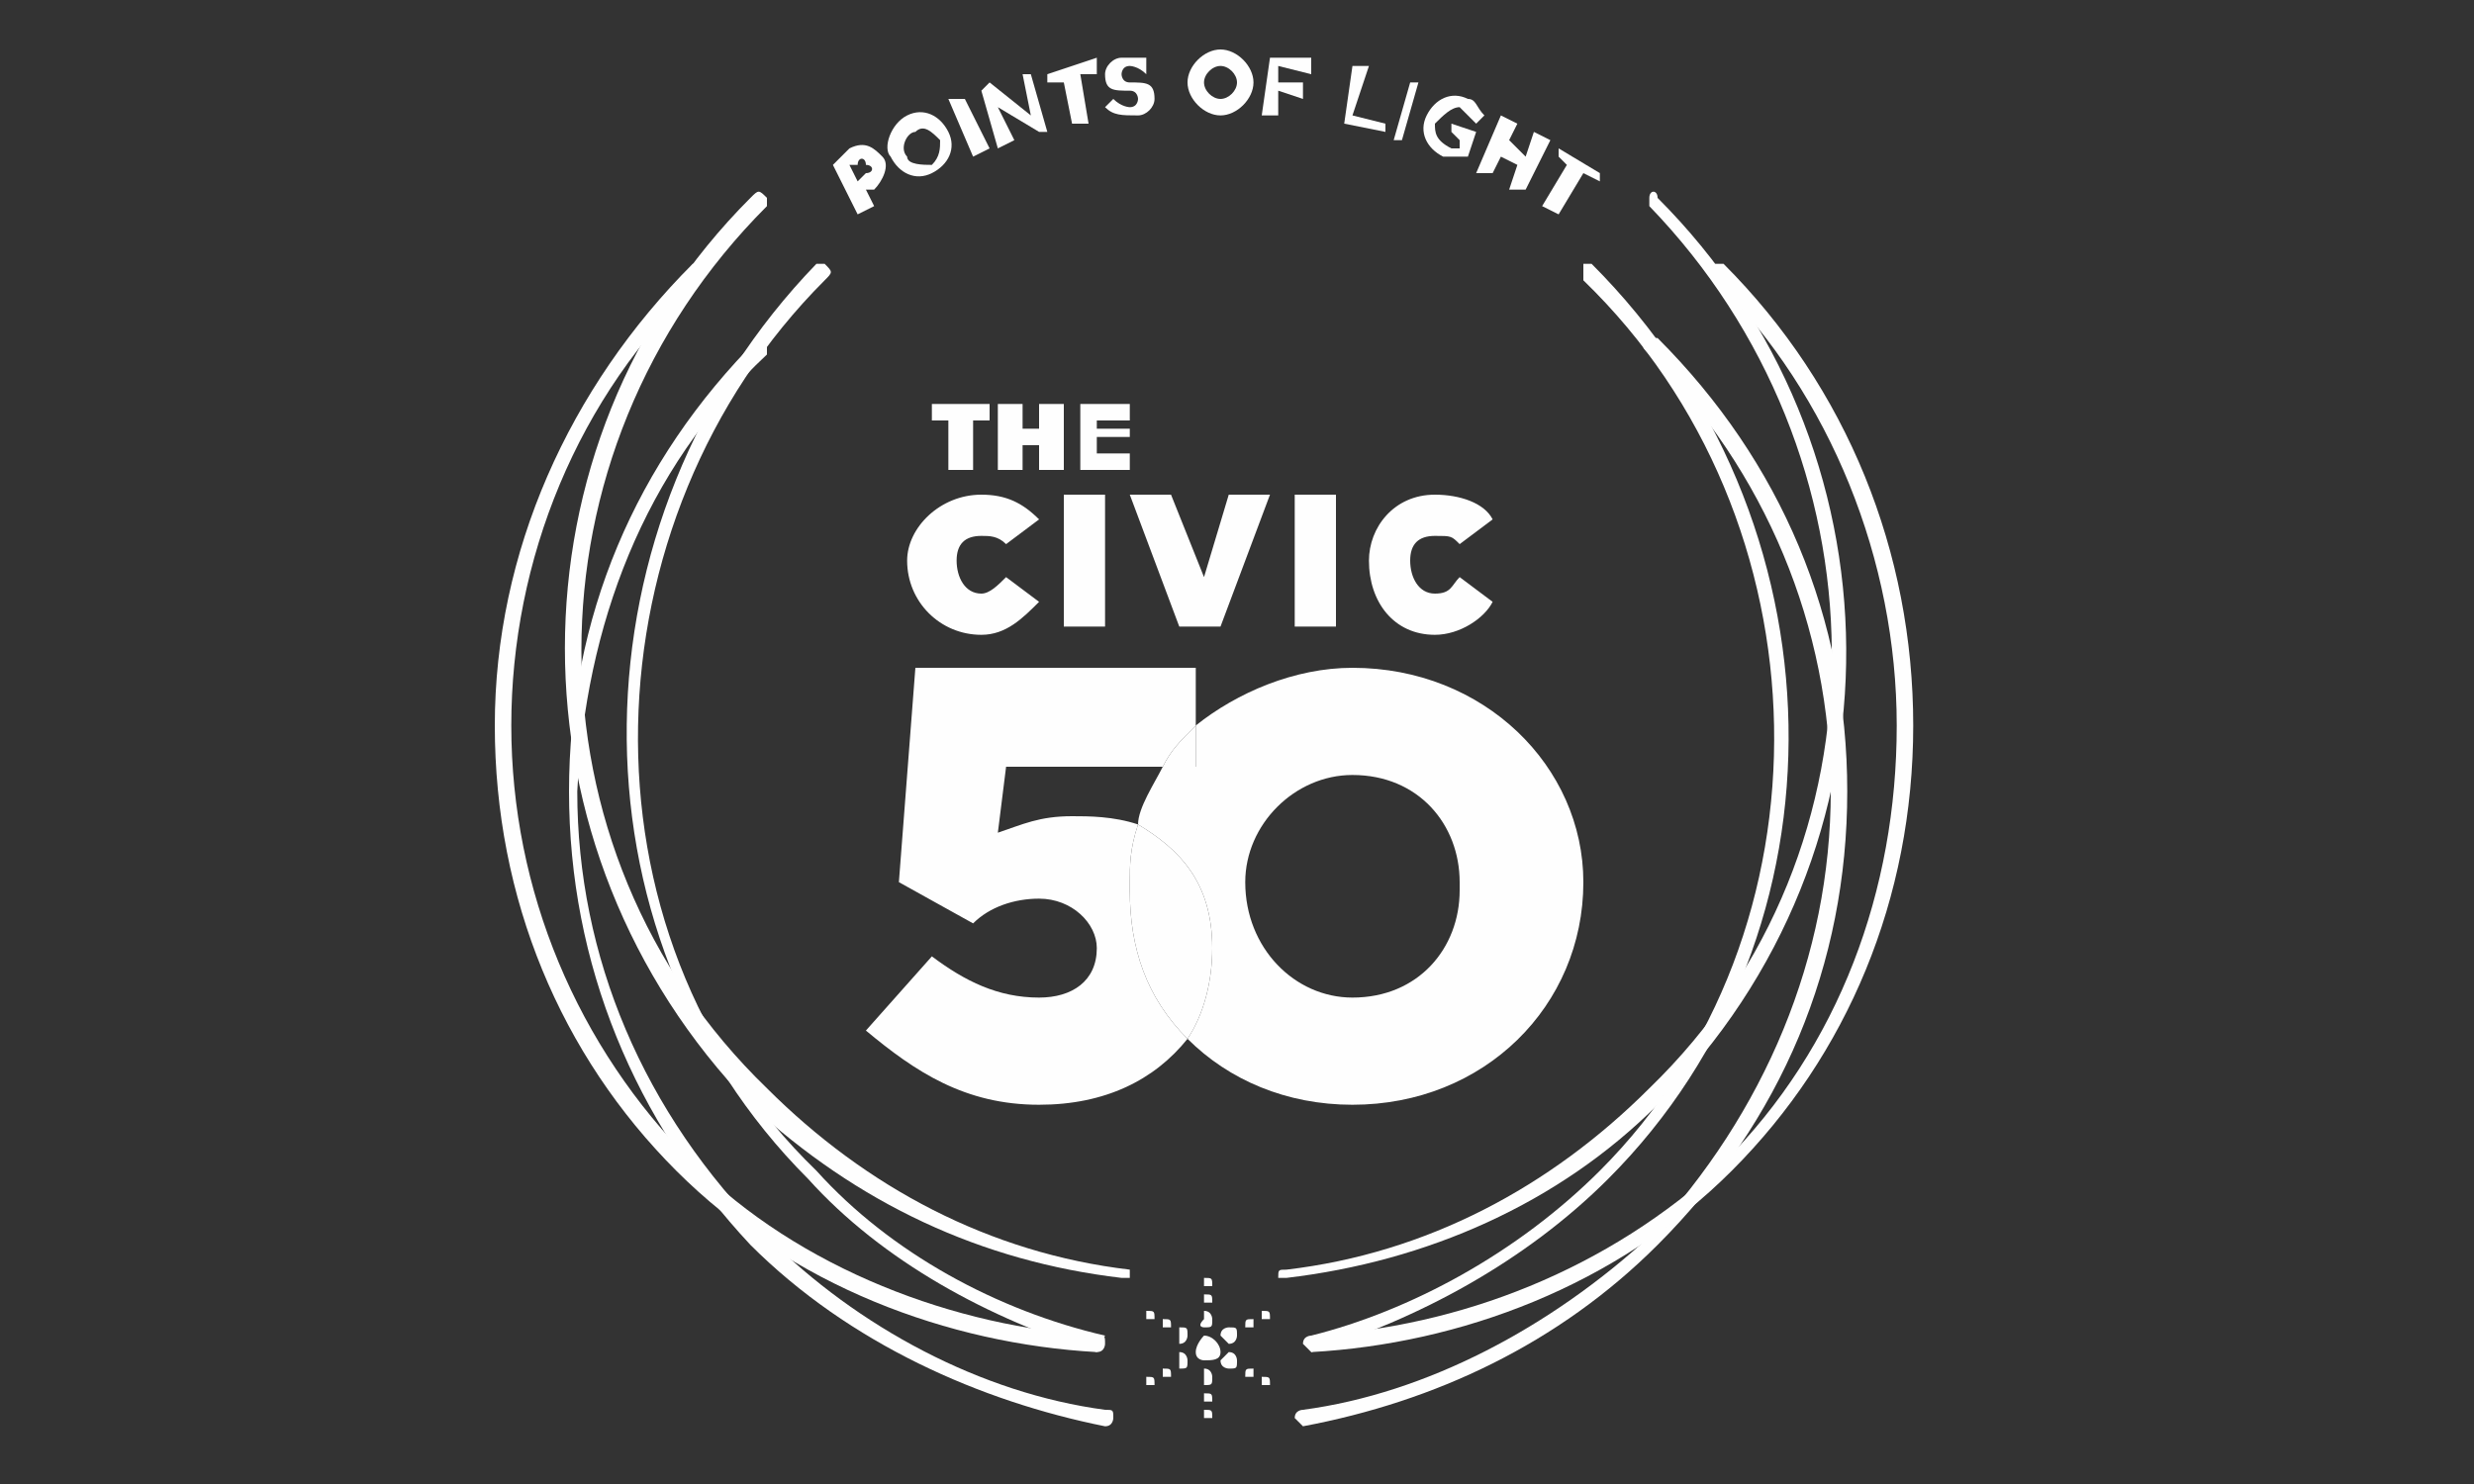 <?xml version="1.0" encoding="UTF-8"?>
<!DOCTYPE svg PUBLIC "-//W3C//DTD SVG 1.1//EN" "http://www.w3.org/Graphics/SVG/1.1/DTD/svg11.dtd">
<!-- Creator: CorelDRAW X8 -->
<svg xmlns="http://www.w3.org/2000/svg" xml:space="preserve" width="300px" height="180px" version="1.1" style="shape-rendering:geometricPrecision; text-rendering:geometricPrecision; image-rendering:optimizeQuality; fill-rule:evenodd; clip-rule:evenodd"
viewBox="0 0 300 180"
 xmlns:xlink="http://www.w3.org/1999/xlink">
 <rect x="0" y="0" width="300" height="180" fill="#333333" stroke="none"/>
 <defs>
  <style type="text/css">
   <![CDATA[
    .fil0 {fill:#FEFEFE;fill-rule:nonzero}
   ]]>
  </style>
 </defs>
 <g id="Layer_x0020_1">
  <path class="fil0" d="M137 155c0,0 0,0 -1,0 -17,-2 -32,-9 -45,-21 -30,-31 -30,-80 0,-110 1,-1 1,-1 2,0 0,0 0,0 0,1 -30,30 -30,78 0,107 12,12 27,20 44,22 0,0 0,0 0,1l0 0z"/>
  <path class="fil0" d="M133 164c-13,-4 -26,-11 -35,-21 -30,-30 -29,-80 1,-111 0,0 1,0 1,0 1,1 1,1 0,2 -29,29 -31,79 -1,108 9,10 22,17 35,20l-1 2z"/>
  <path class="fil0" d="M135 172c0,0 0,1 -1,1 -15,-3 -31,-10 -43,-22 -14,-15 -22,-34 -22,-55 0,-21 8,-40 23,-55 0,0 0,0 1,0 0,1 0,1 0,2 -15,14 -22,33 -23,53 0,20 8,39 23,54 11,11 26,19 41,21 1,0 1,0 1,1z"/>
  <path class="fil0" d="M134 163c0,0 0,1 -1,1 -18,-1 -37,-8 -51,-22 -14,-14 -22,-33 -22,-54 0,-21 9,-41 24,-56 0,0 1,0 1,0 0,1 0,1 0,2 -15,14 -23,34 -23,54 0,20 8,39 22,53 13,13 32,20 49,21 1,0 1,0 1,1z"/>
  <path class="fil0" d="M155 155c0,0 1,0 1,0 17,-2 33,-9 45,-21 31,-31 30,-80 0,-110 0,-1 -1,-1 -1,0 0,0 0,0 0,1 29,30 30,78 0,107 -12,12 -27,20 -44,22 -1,0 -1,0 -1,1l0 0z"/>
  <path class="fil0" d="M159 164c13,-4 26,-11 36,-21 30,-30 29,-80 -2,-111 0,0 0,0 -1,0 0,1 0,1 0,2 30,29 31,79 2,108 -10,10 -23,17 -35,20l0 2z"/>
  <path class="fil0" d="M157 172c0,0 1,1 1,1 16,-3 31,-10 43,-22 15,-15 23,-34 23,-55 0,-21 -8,-40 -23,-55 0,0 -1,0 -1,0 -1,1 -1,1 0,2 14,14 22,33 22,53 0,20 -8,39 -22,54 -12,11 -27,19 -42,21 0,0 -1,0 -1,1z"/>
  <path class="fil0" d="M158 163c0,0 1,1 1,1 18,-1 37,-8 51,-22 14,-14 22,-33 22,-54 0,-21 -8,-41 -23,-56 -1,0 -1,0 -1,0 -1,1 -1,1 0,2 14,14 22,34 22,54 0,20 -7,39 -21,53 -14,13 -32,20 -50,21 0,0 -1,0 -1,1z"/>
  <path class="fil0" d="M126 134c-9,0 -15,-4 -21,-9l8 -9c4,3 8,5 13,5 4,0 7,-2 7,-6l0 0c0,-3 -3,-6 -7,-6 -3,0 -6,1 -8,3l-9 -5 2 -26 34 0 0 7c-2,2 -3,3 -4,5l-19 0 -1 8c3,-1 5,-2 9,-2 2,0 5,0 8,1 -1,3 -1,5 -1,7l0 1c0,7 2,13 7,18 -4,5 -10,8 -18,8z"/>
  <path class="fil0" d="M164 134c-8,0 -15,-3 -20,-8 2,-3 3,-7 3,-11l0 0c0,-8 -4,-12 -9,-15 0,-2 2,-5 3,-7l4 0 0 -5c5,-4 12,-7 19,-7 16,0 28,12 28,26l0 0c0,15 -12,27 -28,27zm0 -40c-7,0 -13,6 -13,13l0 0c0,8 6,14 13,14 8,0 13,-6 13,-13l0 -1c0,-7 -5,-13 -13,-13z"/>
  <path class="fil0" d="M144 126c-5,-5 -7,-11 -7,-18l0 -1c0,-2 0,-4 1,-7 5,3 9,7 9,15l0 0c0,4 -1,8 -3,11zm1 -33l-4 0c1,-2 2,-3 4,-5l0 5z"/>
  <path class="fil0" d="M110 68l0 0c0,-4 4,-8 9,-8 3,0 5,1 7,3l-4 3c-1,-1 -2,-1 -3,-1 -2,0 -3,1 -3,3l0 0c0,2 1,4 3,4 1,0 2,-1 3,-2l4 3c-2,2 -4,4 -7,4 -5,0 -9,-4 -9,-9z"/>
  <polygon class="fil0" points="129,76 134,76 134,60 129,60 "/>
  <polygon class="fil0" points="137,60 142,60 146,70 149,60 154,60 148,76 143,76 "/>
  <polygon class="fil0" points="157,76 162,76 162,60 157,60 "/>
  <path class="fil0" d="M166 68l0 0c0,-4 3,-8 8,-8 3,0 6,1 7,3l-4 3c-1,-1 -1,-1 -3,-1 -2,0 -3,1 -3,3l0 0c0,2 1,4 3,4 2,0 2,-1 3,-2l4 3c-1,2 -4,4 -7,4 -5,0 -8,-4 -8,-9z"/>
  <polygon class="fil0" points="115,51 113,51 113,49 120,49 120,51 118,51 118,57 115,57 "/>
  <polygon class="fil0" points="121,49 124,49 124,52 126,52 126,49 129,49 129,57 126,57 126,54 124,54 124,57 121,57 "/>
  <polygon class="fil0" points="131,49 137,49 137,51 133,51 133,52 137,52 137,53 133,53 133,55 137,55 137,57 131,57 "/>
  <path class="fil0" d="M146 156c0,0 0,0 0,0l0 0z"/>
  <path class="fil0" d="M146 165c0,0 -1,0 -1,-1 0,-1 1,-2 1,-2 1,0 2,1 2,2 0,1 -1,1 -2,1z"/>
  <path class="fil0" d="M147 158c0,-1 0,-1 -1,-1 0,0 0,0 0,1 0,0 0,0 0,0 1,0 1,0 1,0z"/>
  <path class="fil0" d="M146 170c0,0 0,0 0,0 1,0 1,0 1,0 0,-1 0,-1 -1,-1 0,0 0,0 0,1z"/>
  <path class="fil0" d="M141 160c0,0 0,0 0,1 0,0 0,0 0,0 1,0 1,0 1,0 0,-1 0,-1 -1,-1z"/>
  <path class="fil0" d="M152 167c0,0 0,0 0,0 0,-1 0,-1 0,-1 -1,0 -1,0 -1,1 0,0 0,0 1,0z"/>
  <path class="fil0" d="M141 166c0,0 0,0 0,1 0,0 0,0 0,0 1,0 1,0 1,0 0,-1 0,-1 -1,-1z"/>
  <path class="fil0" d="M152 161c0,0 0,0 0,0 0,-1 0,-1 0,-1 -1,0 -1,0 -1,1 0,0 0,0 1,0z"/>
  <path class="fil0" d="M146 161c0,0 -1,0 0,-1 0,0 0,-1 0,-1 1,0 1,1 1,1 0,1 0,1 -1,1z"/>
  <path class="fil0" d="M147 156c0,-1 0,-1 -1,-1 0,0 0,0 0,1 0,0 0,0 0,0 1,0 1,0 1,0z"/>
  <path class="fil0" d="M146 167c0,1 0,1 0,1 1,0 1,0 1,-1 0,0 0,-1 -1,-1 0,0 0,1 0,1z"/>
  <path class="fil0" d="M146 172c0,0 0,0 0,0 1,0 1,0 1,0 0,-1 0,-1 -1,-1 0,0 0,0 0,1z"/>
  <path class="fil0" d="M143 161c0,0 0,0 0,1 0,0 0,1 0,1 1,0 1,-1 1,-1 0,-1 0,-1 -1,-1z"/>
  <path class="fil0" d="M139 159c0,0 0,0 0,1 0,0 0,0 0,0 1,0 1,0 1,0 0,-1 0,-1 -1,-1z"/>
  <path class="fil0" d="M149 166c1,0 1,0 1,-1 0,0 0,-1 -1,-1 0,0 -1,1 -1,1 0,1 1,1 1,1z"/>
  <path class="fil0" d="M153 168c1,0 1,0 1,0 0,-1 0,-1 -1,-1 0,0 0,0 0,1 0,0 0,0 0,0z"/>
  <path class="fil0" d="M143 164c0,0 0,1 0,1 0,1 0,1 0,1 1,0 1,0 1,-1 0,0 0,-1 -1,-1z"/>
  <path class="fil0" d="M139 167c0,0 0,0 0,1 0,0 0,0 0,0 1,0 1,0 1,0 0,-1 0,-1 -1,-1z"/>
  <path class="fil0" d="M149 163c1,0 1,-1 1,-1 0,-1 0,-1 -1,-1 0,0 -1,0 -1,1 0,0 1,1 1,1z"/>
  <path class="fil0" d="M153 160c1,0 1,0 1,0 0,-1 0,-1 -1,-1 0,0 0,0 0,1 0,0 0,0 0,0z"/>
  <path class="fil0" d="M104 26l2 -1 -1 -2 1 0c1,-1 2,-3 1,-4l0 0c-1,-1 -2,-2 -4,-1l-2 2 3 6zm0 -4l-1 -2 1 0c0,-1 1,-1 1,0l0 0c1,0 1,1 0,1l-1 1z"/>
  <path class="fil0" d="M113 21c2,-1 3,-3 2,-5l0 0c-1,-2 -3,-3 -5,-2 -2,1 -3,4 -2,5l0 0c1,2 3,3 5,2zm0 -1c-1,0 -3,0 -3,-1l0 0c-1,-1 0,-3 1,-3 1,-1 2,0 3,1l0 0c0,1 0,2 -1,3z"/>
  <polygon class="fil0" points="118,19 120,18 117,12 115,12 "/>
  <polygon class="fil0" points="121,18 123,17 121,13 126,16 127,16 125,9 124,9 125,14 120,10 119,11 "/>
  <polygon class="fil0" points="130,15 132,15 131,9 133,9 133,7 127,9 127,10 129,10 "/>
  <path class="fil0" d="M138 14c1,0 2,-1 2,-2l0 0c0,-2 -1,-2 -3,-2 -1,0 -1,-1 -1,-1l0 0c0,0 0,-1 1,-1 0,0 1,0 2,1l0 -2c-1,0 -1,0 -3,0 -1,0 -2,1 -2,2l0 0c0,2 1,2 3,2 1,0 1,1 1,1l0 0c0,0 0,1 -1,1 0,0 -1,0 -2,-1l-1 1c1,1 2,1 4,1z"/>
  <path class="fil0" d="M148 14c2,0 4,-2 4,-4l0 0c0,-2 -2,-4 -4,-4 -2,0 -4,2 -4,4l0 0c0,2 2,4 4,4zm0 -2c-1,0 -2,-1 -2,-2l0 0c0,-1 1,-2 2,-2 1,0 2,1 2,2l0 0c0,1 -1,2 -2,2z"/>
  <polygon class="fil0" points="153,14 155,14 155,11 158,12 158,10 155,10 155,8 159,9 159,7 154,7 "/>
  <polygon class="fil0" points="163,15 168,16 168,15 164,14 166,8 164,8 "/>
  <polygon class="fil0" points="169,17 170,17 172,10 171,10 "/>
  <path class="fil0" d="M175 19c1,0 2,0 3,0l1 -3 -3 -1 0 1 1 1 0 1c0,0 -1,0 -1,0 -2,-1 -2,-2 -2,-3l0 0c1,-1 2,-2 3,-2 1,1 1,1 2,2l1 -1c-1,-1 -1,-2 -2,-2 -2,-1 -4,0 -5,2l0 0c-1,2 0,4 2,5z"/>
  <polygon class="fil0" points="179,21 181,21 182,19 184,20 183,23 185,23 188,17 186,16 185,19 183,17 184,15 182,14 "/>
  <polygon class="fil0" points="187,25 189,26 192,21 194,22 194,21 189,18 189,19 190,20 "/>
 </g>
</svg>
